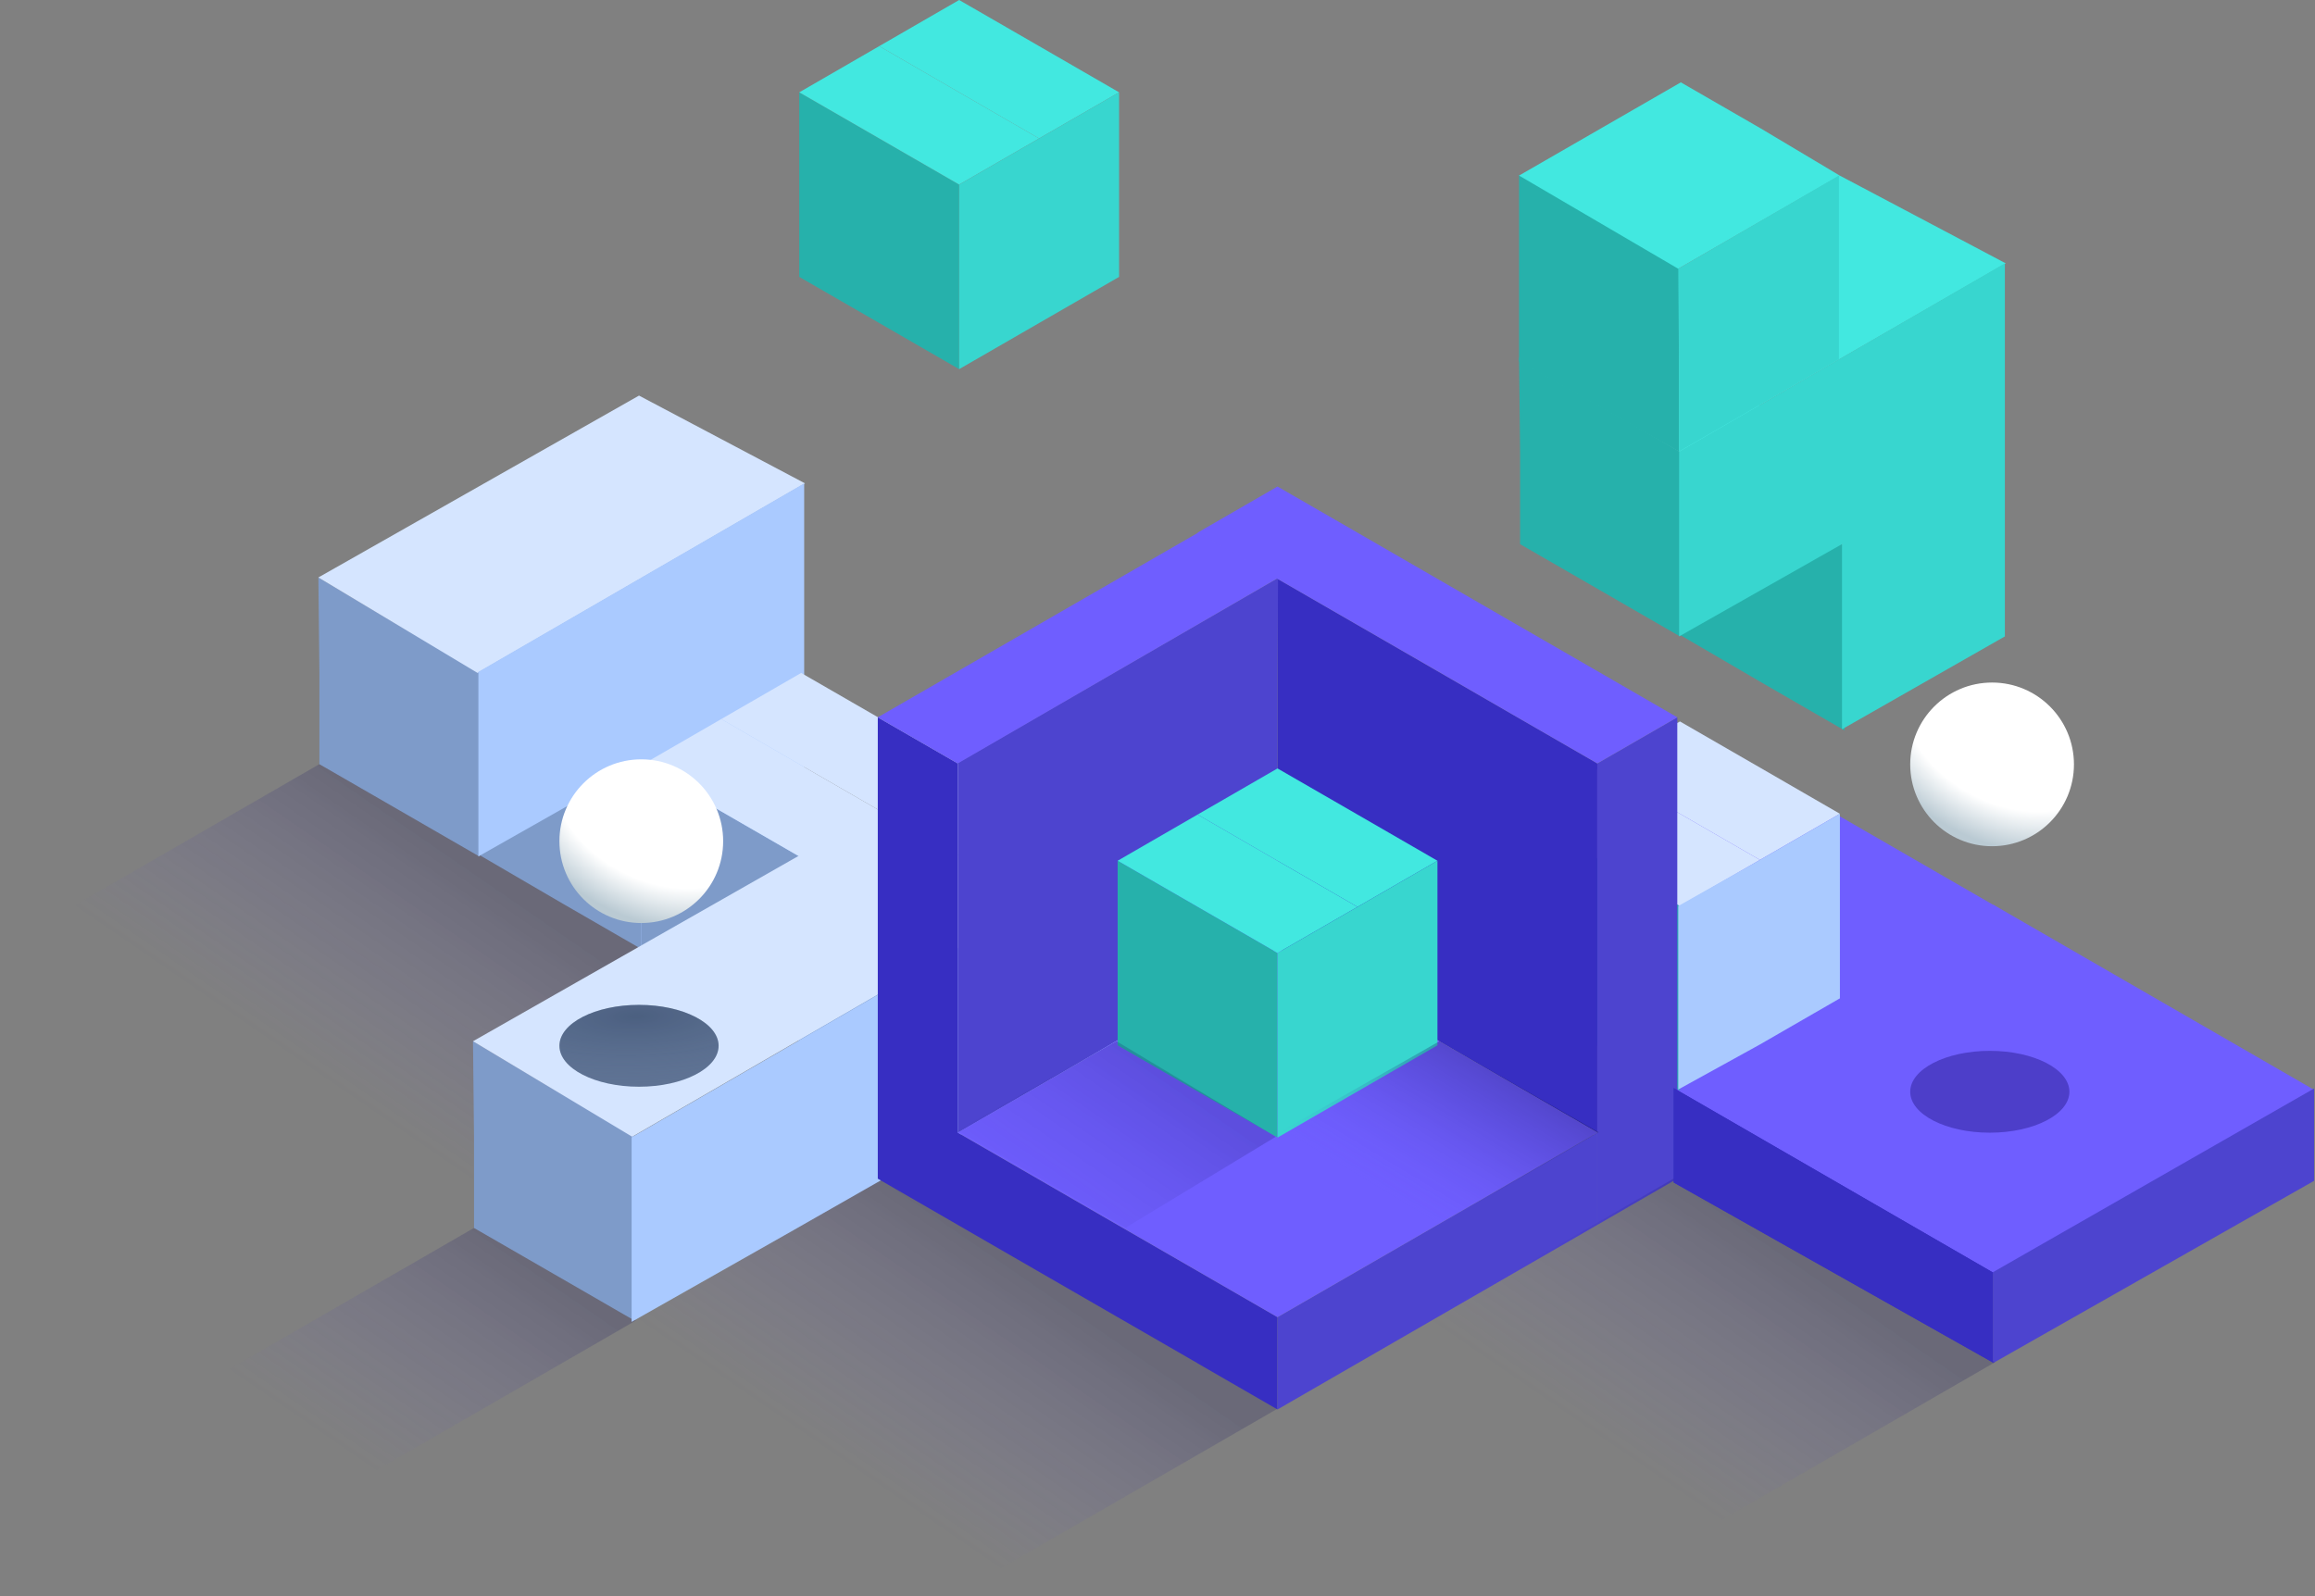 <svg width="509" height="351" viewBox="0 0 509 351" fill="none" xmlns="http://www.w3.org/2000/svg">
  <rect x="0" y="0" width="509" height="351" fill="#808080" stroke="none"/>
  <style>
    @keyframes bounce1 {
      0% {
      transform: translateY(0px);
      }
      100% {
        transform: translateY(-10px);
      }
      }
     @keyframes bounce2 {
      0% {
      transform: translateY(0px);
      }
      100% {
        transform: translateY(10px);
      }
      }
      #ee {
        z-index: 10;
      }
      @keyframes shadow1a {
      0% {
      opacity: 1;
      }
      100% {
          opacity: 0.2;
      }
      }
       @keyframes shadow2a {
      0% {
      opacity: 0.2;
      }
      100% {
          opacity: 1;
      }
      }
       @keyframes circle1a {
      0% {
      transform: translateY(0px);
      }
      100% {
        transform: translateY(-30px);
      }
      }
        @keyframes circle2a {
      0% {
      transform: translateY(0px);
      }
      100% {
        transform: translateY(40px);
      }
      }
        #shadow2 {
        animation: shadow2a 3s ease-in-out infinite alternate;
      }
       #shadow1 {
        animation: shadow1a 2s ease-in-out infinite alternate;
      }
        #circle2 {
        animation: circle2a 3s ease-in-out infinite alternate;
      }
        #circle1 {
        animation: circle1a 2s ease-in-out infinite alternate;
      }
      #g-1 {
        animation: bounce1 4s ease-in-out infinite alternate;
      }
     #g-2 {
        animation: bounce2 3s ease-in-out infinite alternate;
      }
  </style>
  <path d="M141.567 309.743L159.151 319.904L176.734 330.048L210.664 350.342L281 309.743L194.318 259L124 299.599L141.567 309.743Z" fill="url(#paint0_linear_1780_380)"/>
  <path d="M17.567 218.743L35.151 228.904L52.734 239.048L107 268L177.336 227.401L70.318 168L0 208.599L17.567 218.743Z" fill="url(#paint1_linear_1780_380)"/>
  <path d="M34 310.599L69.5 331L139.836 290.401L104.318 270L34 310.599Z" fill="url(#paint2_linear_1780_380)"/>
  <path d="M123.973 198.875L141.54 209.019V188.731V168.426L123.973 158.282L105.528 147.639V188.111L123.973 198.875Z" fill="#7E9BC9"/>
  <path d="M141.54 148.138L159.124 158.282L176.707 148.138L159.124 137.977L141.54 127.833L123.973 137.977L141.54 148.138Z" fill="#FF6464"/>
  <path d="M123.973 158.282L141.54 168.425L159.124 158.282L141.54 148.138L123.973 137.977L106.389 148.138L123.973 158.282Z" fill="#FF6464"/>
  <path d="M87.806 178.208L105.373 188.352V168.064V147.76L87.806 137.616L70 127L70.222 147.76V168.064L87.806 178.208Z" fill="#7E9BC9"/>
  <path d="M70 127L105 148L177 106.306L140.5 87L70 127Z" fill="#D5E5FF"/>
  <path d="M176.814 106.306L105.186 147.76V168.065V188.352L141 168.056V208.778L176.814 188.352V106.306Z" fill="#AACAFF"/>
  <path d="M158.584 219.042L176.151 229.186V208.898V188.593L158.584 178.449L141 168.305V188.593V208.898L158.584 219.042Z" fill="#7E9BC9"/>
  <path d="M176.15 168.305L193.734 178.449L211.318 168.305L193.734 158.144L176.15 148L158.584 158.144L176.15 168.305Z" fill="#D5E5FF"/>
  <path d="M158.584 178.449L176.151 188.592L193.734 178.449L176.151 168.305L158.584 158.144L141 168.305L158.584 178.449Z" fill="#D5E5FF"/>
  <path d="M211.318 188.593V168.305L193.734 178.449V198.737V178.449L176.15 188.593V208.898V229.186L193.734 219.042V198.737V219.042L211.318 208.898V188.593Z" fill="#38D6CF"/>
  <path d="M193.584 239.042L211.151 249.186V228.898V208.593L193.584 198.449L176 188.305V208.593V228.898L193.584 239.042Z" fill="#7E9BC9"/>
  <path d="M211.15 188.305L228.734 198.449L246.318 188.305L228.734 178.144L211.15 168L193.584 178.144L211.15 188.305Z" fill="#D5E5FF"/>
  <path d="M193.584 198.449L211.151 208.592L228.734 198.449L211.151 188.305L193.584 178.144L176 188.305L193.584 198.449Z" fill="#D5E5FF"/>
  <path d="M246.318 208.593V188.305L228.734 198.449L210.5 208.5V250L228.734 239.042L246.318 228.898V208.593Z" fill="#AACAFF"/>
  <path d="M121.806 280.208L139.373 290.352V270.064V249.76L121.806 239.616L104 229L104.222 249.76V270.064L121.806 280.208Z" fill="#7E9BC9"/>
  <path d="M104 229L139 250L211 208.306L176 188L104 229Z" fill="#D5E5FF"/>
  <g id="circle1">
    <circle cx="141" cy="185" r="18" fill="url(#paint4_radial_1780_380)"/>
  </g>
  <g id="shadow1">
    <ellipse cx="140.5" cy="230" rx="17.5" ry="9" fill="#5F7394"/>
    <ellipse opacity="0.3" cx="140.5" cy="230" rx="17.5" ry="9" fill="url(#paint3_radial_1780_380)"/>
  </g>
  <path d="M210.5 208.675L138.873 250.129V270.434V290.722L174.686 270.425L210.5 250V208.675Z" fill="#AACAFF"/>
  <path d="M350.79 229.709L333.206 219.565L315.622 209.404L298.056 199.26V219.565L315.622 229.709L333.206 239.852L350.79 249.996V250.014L368.5 259.111L368.357 239.852L350.79 229.709Z" fill="#9D9FA2"/>
  <path d="M438.675 199.259L369 239.306V259.111L438.675 219.564V199.259Z" fill="#4D44CF"/>
  <path d="M315.622 209.41L333.206 219.571L350.79 229.715L368.357 239.859L438.692 199.259L368.374 158.667L298.056 199.266L315.622 209.41Z" fill="#6F5EFF"/>
  <path d="M385.567 249.743L403.151 259.904L420.734 270.048L438.301 280.192L508.637 239.592L438.318 199L368 239.599L385.567 249.743Z" fill="#6F5EFF"/>
  <path d="M351.806 229.709L369.373 239.853V219.565V199.26L351.806 189.116L334.222 178.972V199.26V219.565L351.806 229.709Z" fill="#26B1AB"/>
  <path d="M369.373 178.972L386.957 189.116L404.54 178.972L386.957 168.811L369.373 158.667L351.806 168.811L369.373 178.972Z" fill="#D5E5FF"/>
  <path d="M351.806 189.115L369.373 199.259L386.957 189.115L369.373 178.971L351.806 168.81L334.222 178.971L351.806 189.115Z" fill="#D5E5FF"/>
  <path d="M404.54 199.26V178.972L386.957 189.116L369 199.26V239.611L386.957 229.709L404.54 219.565V199.26Z" fill="#AACAFF"/>
  <g id="g-2">
    <path d="M193.318 71.042L210.885 81.186V60.898V40.593L193.318 30.449L175.734 20.305V40.593V60.898L193.318 71.042Z" fill="#26B1AB"/>
    <path d="M210.885 20.305L228.469 30.449L246.053 20.305L228.469 10.144L210.885 0L193.318 10.144L210.885 20.305Z" fill="#42E8E0"/>
    <path d="M193.318 30.448L210.885 40.592L228.469 30.448L210.885 20.305L193.318 10.144L175.734 20.305L193.318 30.448Z" fill="#42E8E0"/>
    <path d="M246.053 40.593V20.305L228.469 30.449V50.737V30.449L210.885 40.593V60.898V81.186L228.469 71.042V50.737V71.042L246.053 60.898V40.593Z" fill="#38D6CF"/>
  </g>
  <path d="M298.469 238.94L316.053 249.084L298.469 238.94Z" fill="#CFCFCF"/>
  <path d="M316.053 249.084L333.62 259.228L316.053 249.084Z" fill="#CFCFCF"/>
  <path d="M316.053 249.084L298.469 238.94L316.053 249.084L333.619 259.228L316.053 269.389L333.619 259.228V279.533V259.228L316.053 249.084Z" fill="#9D9FA2"/>
  <path d="M280.885 249.084L298.469 259.228L280.885 249.084Z" fill="#CFCFCF"/>
  <path d="M298.469 259.228L316.053 269.389L298.469 259.228Z" fill="#CFCFCF"/>
  <path d="M298.469 259.228L280.885 249.084L298.469 259.228L316.053 269.389L298.469 279.533L316.053 269.389V289.677V269.389L298.469 259.228Z" fill="#9D9FA2"/>
  <path d="M245.734 249.084L263.318 259.228L245.734 249.084Z" fill="#CFCFCF"/>
  <path d="M263.318 259.228L280.885 269.389L263.318 259.228Z" fill="#CFCFCF"/>
  <path d="M280.885 269.389L298.469 279.533L280.885 269.389Z" fill="#CFCFCF"/>
  <path d="M280.885 269.389L263.318 259.228L245.735 249.084L228.151 238.94L245.735 249.084L263.318 259.228L280.885 269.389L298.469 279.533L280.885 289.677L298.469 279.533V299.821V279.533L280.885 269.389Z" fill="#9D9FA2"/>
  <path d="M210.584 249.084L228.151 259.228L210.584 249.084Z" fill="#CFCFCF"/>
  <path d="M228.151 259.228L245.735 269.389L228.151 259.228Z" fill="#CFCFCF"/>
  <path d="M245.734 269.389L263.318 279.533L245.734 269.389Z" fill="#CFCFCF"/>
  <path d="M263.318 279.533L280.885 289.677L263.318 279.533Z" fill="#CFCFCF"/>
  <path d="M263.318 279.533L245.734 269.389L228.151 259.228L210.584 249.084V228.796V208.491V188.203V167.898L193 157.754V178.042V198.347V218.635V238.94V259.228L210.584 269.389L228.151 279.533L245.734 289.677L263.318 299.821V299.838L280.885 309.982V289.677L263.318 279.533Z" fill="#372EC2"/>
  <path d="M351.203 228.779V208.491V188.186V167.898L263.318 117.144L280.885 127.289V208.528L316.053 228.779L333.619 238.94L351.203 249.084V228.779Z" fill="#372EC2"/>
  <path d="M316.053 188.203L298.469 198.347L316.053 188.203V208.491V228.796V228.778V208.491V188.186V188.203Z" fill="#CFCFCF"/>
  <path d="M245.734 188.204L263.318 198.348L245.734 188.204Z" fill="#9D9FA2"/>
  <path d="M280.885 127.305L298.469 137.449L280.885 127.305Z" fill="#CFCFCF"/>
  <path d="M298.469 137.449L316.053 147.593L298.469 137.449Z" fill="#CFCFCF"/>
  <path d="M316.053 147.594L333.62 157.755L316.053 147.594Z" fill="#CFCFCF"/>
  <path d="M333.62 157.754L351.204 167.898L333.62 157.754Z" fill="#CFCFCF"/>
  <path d="M245.734 147.593L263.318 137.449V157.754V137.449L245.734 127.305L263.318 137.449L245.734 147.593Z" fill="#9D9FA2"/>
  <path d="M228.151 157.754L245.735 147.593V167.898V147.593L228.151 137.449L245.735 147.593L228.151 157.754Z" fill="#9D9FA2"/>
  <path d="M210.584 167.899L228.151 157.755V178.043V157.755L210.584 147.594L228.151 157.755L210.584 167.899Z" fill="#9D9FA2"/>
  <path d="M280.885 188.204L298.469 198.348L280.885 188.204Z" fill="#CFCFCF"/>
  <path d="M263.318 198.347L280.885 208.491L263.318 198.347Z" fill="#CFCFCF"/>
  <path d="M281 127.111L210.584 167.803V249.17L245.735 228.796L280.885 208.529V147.593L281 127.111Z" fill="#4D44CF"/>
  <path d="M351.203 249.084L280.885 289.677V309.982L351.203 269.389V249.084Z" fill="#4D44CF"/>
  <path d="M368.787 178.042V157.754L351.203 167.898V188.186V208.491V228.779V249.084V269.389L368.787 259.228V238.94V218.635V198.347V178.042Z" fill="#4D44CF"/>
  <path d="M228.151 259.234L245.735 269.395L263.318 279.539L280.885 289.683L351.221 249.084L280.902 208.491L210.584 249.09L228.151 259.234Z" fill="#6F5EFF"/>
  <path d="M210.584 167.899L281 127.111L263.5 117.111L193 157.755L210.584 167.899Z" fill="#6F5EFF"/>
  <path d="M298.469 137.449L316.053 147.593L333.619 157.754L351.203 167.898L368.787 157.754L351.203 147.593L333.619 137.449L316.053 127.305L298.469 117.144L280.885 107L263.318 117.144L280.885 127.305L298.469 137.449Z" fill="#6F5EFF"/>
  <path d="M263.318 240.042L280.885 250.186V229.898V209.593L263.318 199.449L245.734 189.305V209.593V229.898L263.318 240.042Z" fill="#26B1AB"/>
  <path d="M280.885 189.305L298.469 199.449L316.053 189.305L298.469 179.144L280.885 169L263.318 179.144L280.885 189.305Z" fill="#42E8E0"/>
  <path d="M263.318 199.449L280.885 209.592L298.469 199.449L280.885 189.305L263.318 179.144L245.734 189.305L263.318 199.449Z" fill="#42E8E0"/>
  <path d="M316.053 209.593V189.305L298.469 199.449V219.737V199.449L280.885 209.593V229.898V250.186L298.469 240.042V219.737V240.042L316.053 229.898V209.593Z" fill="#38D6CF"/>
  <g id="g-1">
    <path d="M387.973 150.486L405.54 160.63V140.342V120.037L387.973 109.893L369.528 99.25V139.722L387.973 150.486Z" fill="#26B1AB"/>
    <path d="M405.54 99.75L423.124 109.894L440.707 99.75L423.124 89.589L405.54 79.445L387.973 89.589L405.54 99.75Z" fill="#FF6464"/>
    <path d="M387.973 109.893L405.54 120.037L423.124 109.893L405.54 99.749L387.973 89.588L370.389 99.749L387.973 109.893Z" fill="#FF6464"/>
    <path d="M351.806 129.82L369.373 139.964V119.676V99.371L351.806 89.227L334 78.611L334.222 99.371V119.676L351.806 129.82Z" fill="#26B1AB"/>
    <path d="M334.222 79.445L369.373 99.25L441 57.917L404.5 38.611L334.222 79.445Z" fill="#42E8E0"/>
    <path d="M351.806 89.226L369.373 99.37L386.957 89.226L369.373 79.082L351.806 68.921L334.222 79.082L351.806 89.226Z" fill="#42E8E0"/>
    <path d="M440.814 57.917L369.186 99.371V119.676V139.964L405 119.667V160.389L440.814 139.964V57.917Z" fill="#38D6CF"/>
    <path d="M369.151 99.297V79.009V58.704L351.584 48.56L334 38.416V58.704V79.508L369.151 99.297Z" fill="#26B1AB"/>
    <path d="M334 38.611L369 59.111L404.5 38.611L387.151 28.255L369.567 18.111L334 38.611Z" fill="#42E8E0"/>
    <path d="M404.318 38.611L369 59.111L369.15 79.009V99.297L404.318 79.009V38.611Z" fill="#38D6CF"/>
  </g>
  <path d="M508.795 239.395L438.175 279.803V299.803L508.795 259.699V239.395Z" fill="#4D44CF"/>
  <path d="M315.567 309.743L333.151 319.904L350.734 330.048L368.301 340.192L438.637 299.592L368.318 259L298 299.599L315.567 309.743Z" fill="url(#paint5_linear_1780_380)"/>
  <path d="M368 239.303L438.175 279.85V299.655L368 260.069V239.303Z" fill="#372EC2"/>
  <path d="M368 239.303L438.175 279.85V299.655L368 260.069V239.303Z" fill="#372EC2"/>
  <g id="shadow2">
    <ellipse cx="437.5" cy="240.111" rx="17.5" ry="9" fill="#4D3EC9"/>
  </g>
  <g id="circle2">
    <circle cx="438" cy="168.111" r="18" fill="url(#paint6_radial_1780_380)"/>
  </g>
  <path d="M210.5 248.599L247.5 270L280.5 250L245.5 229L210.5 248.599Z" fill="url(#paint7_linear_1780_380)"/>
  <path d="M282 248.599L316.5 269.5L351.5 249L316.5 229L282 248.599Z" fill="url(#paint8_linear_1780_380)"/>
  <defs>
    <linearGradient id="paint0_linear_1780_380" x1="228" y1="282.5" x2="196" y2="329" gradientUnits="userSpaceOnUse">
      <stop stop-color="#15115C" stop-opacity="0.2"/>
      <stop offset="1" stop-color="#6F5EFF" stop-opacity="0"/>
    </linearGradient>
    <linearGradient id="paint1_linear_1780_380" x1="104" y1="191.5" x2="72" y2="238" gradientUnits="userSpaceOnUse">
      <stop stop-color="#15115C" stop-opacity="0.2"/>
      <stop offset="1" stop-color="#6F5EFF" stop-opacity="0"/>
    </linearGradient>
    <linearGradient id="paint2_linear_1780_380" x1="138" y1="293.5" x2="106" y2="340" gradientUnits="userSpaceOnUse">
      <stop stop-color="#15115C" stop-opacity="0.2"/>
      <stop offset="1" stop-color="#6F5EFF" stop-opacity="0"/>
    </linearGradient>
    <radialGradient id="paint3_radial_1780_380" cx="0" cy="0" r="1" gradientUnits="userSpaceOnUse" gradientTransform="translate(140 223.5) rotate(88.363) scale(17.507 57.392)">
      <stop stop-color="#1D3252"/>
      <stop offset="1" stop-color="#5F7394" stop-opacity="0"/>
    </radialGradient>
    <radialGradient id="paint4_radial_1780_380" cx="0" cy="0" r="1" gradientUnits="userSpaceOnUse" gradientTransform="translate(145 176) rotate(117.051) scale(26.387 36.796)">
      <stop offset="0.671" stop-color="white"/>
      <stop offset="1" stop-color="#BACAD3"/>
    </radialGradient>
    <linearGradient id="paint5_linear_1780_380" x1="402" y1="282.5" x2="370" y2="329" gradientUnits="userSpaceOnUse">
      <stop stop-color="#15115C" stop-opacity="0.2"/>
      <stop offset="1" stop-color="#6F5EFF" stop-opacity="0"/>
    </linearGradient>
    <radialGradient id="paint6_radial_1780_380" cx="0" cy="0" r="1" gradientUnits="userSpaceOnUse" gradientTransform="translate(442 159.111) rotate(117.051) scale(26.387 36.796)">
      <stop offset="0.671" stop-color="white"/>
      <stop offset="1" stop-color="#BACAD3"/>
    </radialGradient>
    <linearGradient id="paint7_linear_1780_380" x1="278" y1="252.5" x2="246" y2="299" gradientUnits="userSpaceOnUse">
      <stop stop-color="#15115C" stop-opacity="0.2"/>
      <stop offset="1" stop-color="#6F5EFF" stop-opacity="0"/>
    </linearGradient>
    <linearGradient id="paint8_linear_1780_380" x1="330.5" y1="233.5" x2="310" y2="267.5" gradientUnits="userSpaceOnUse">
      <stop offset="0.064" stop-color="#15115C" stop-opacity="0.31"/>
      <stop offset="0.471" stop-color="#2B2484" stop-opacity="0.151"/>
      <stop offset="1" stop-color="#6F5EFF" stop-opacity="0"/>
    </linearGradient>
  </defs>
</svg>

